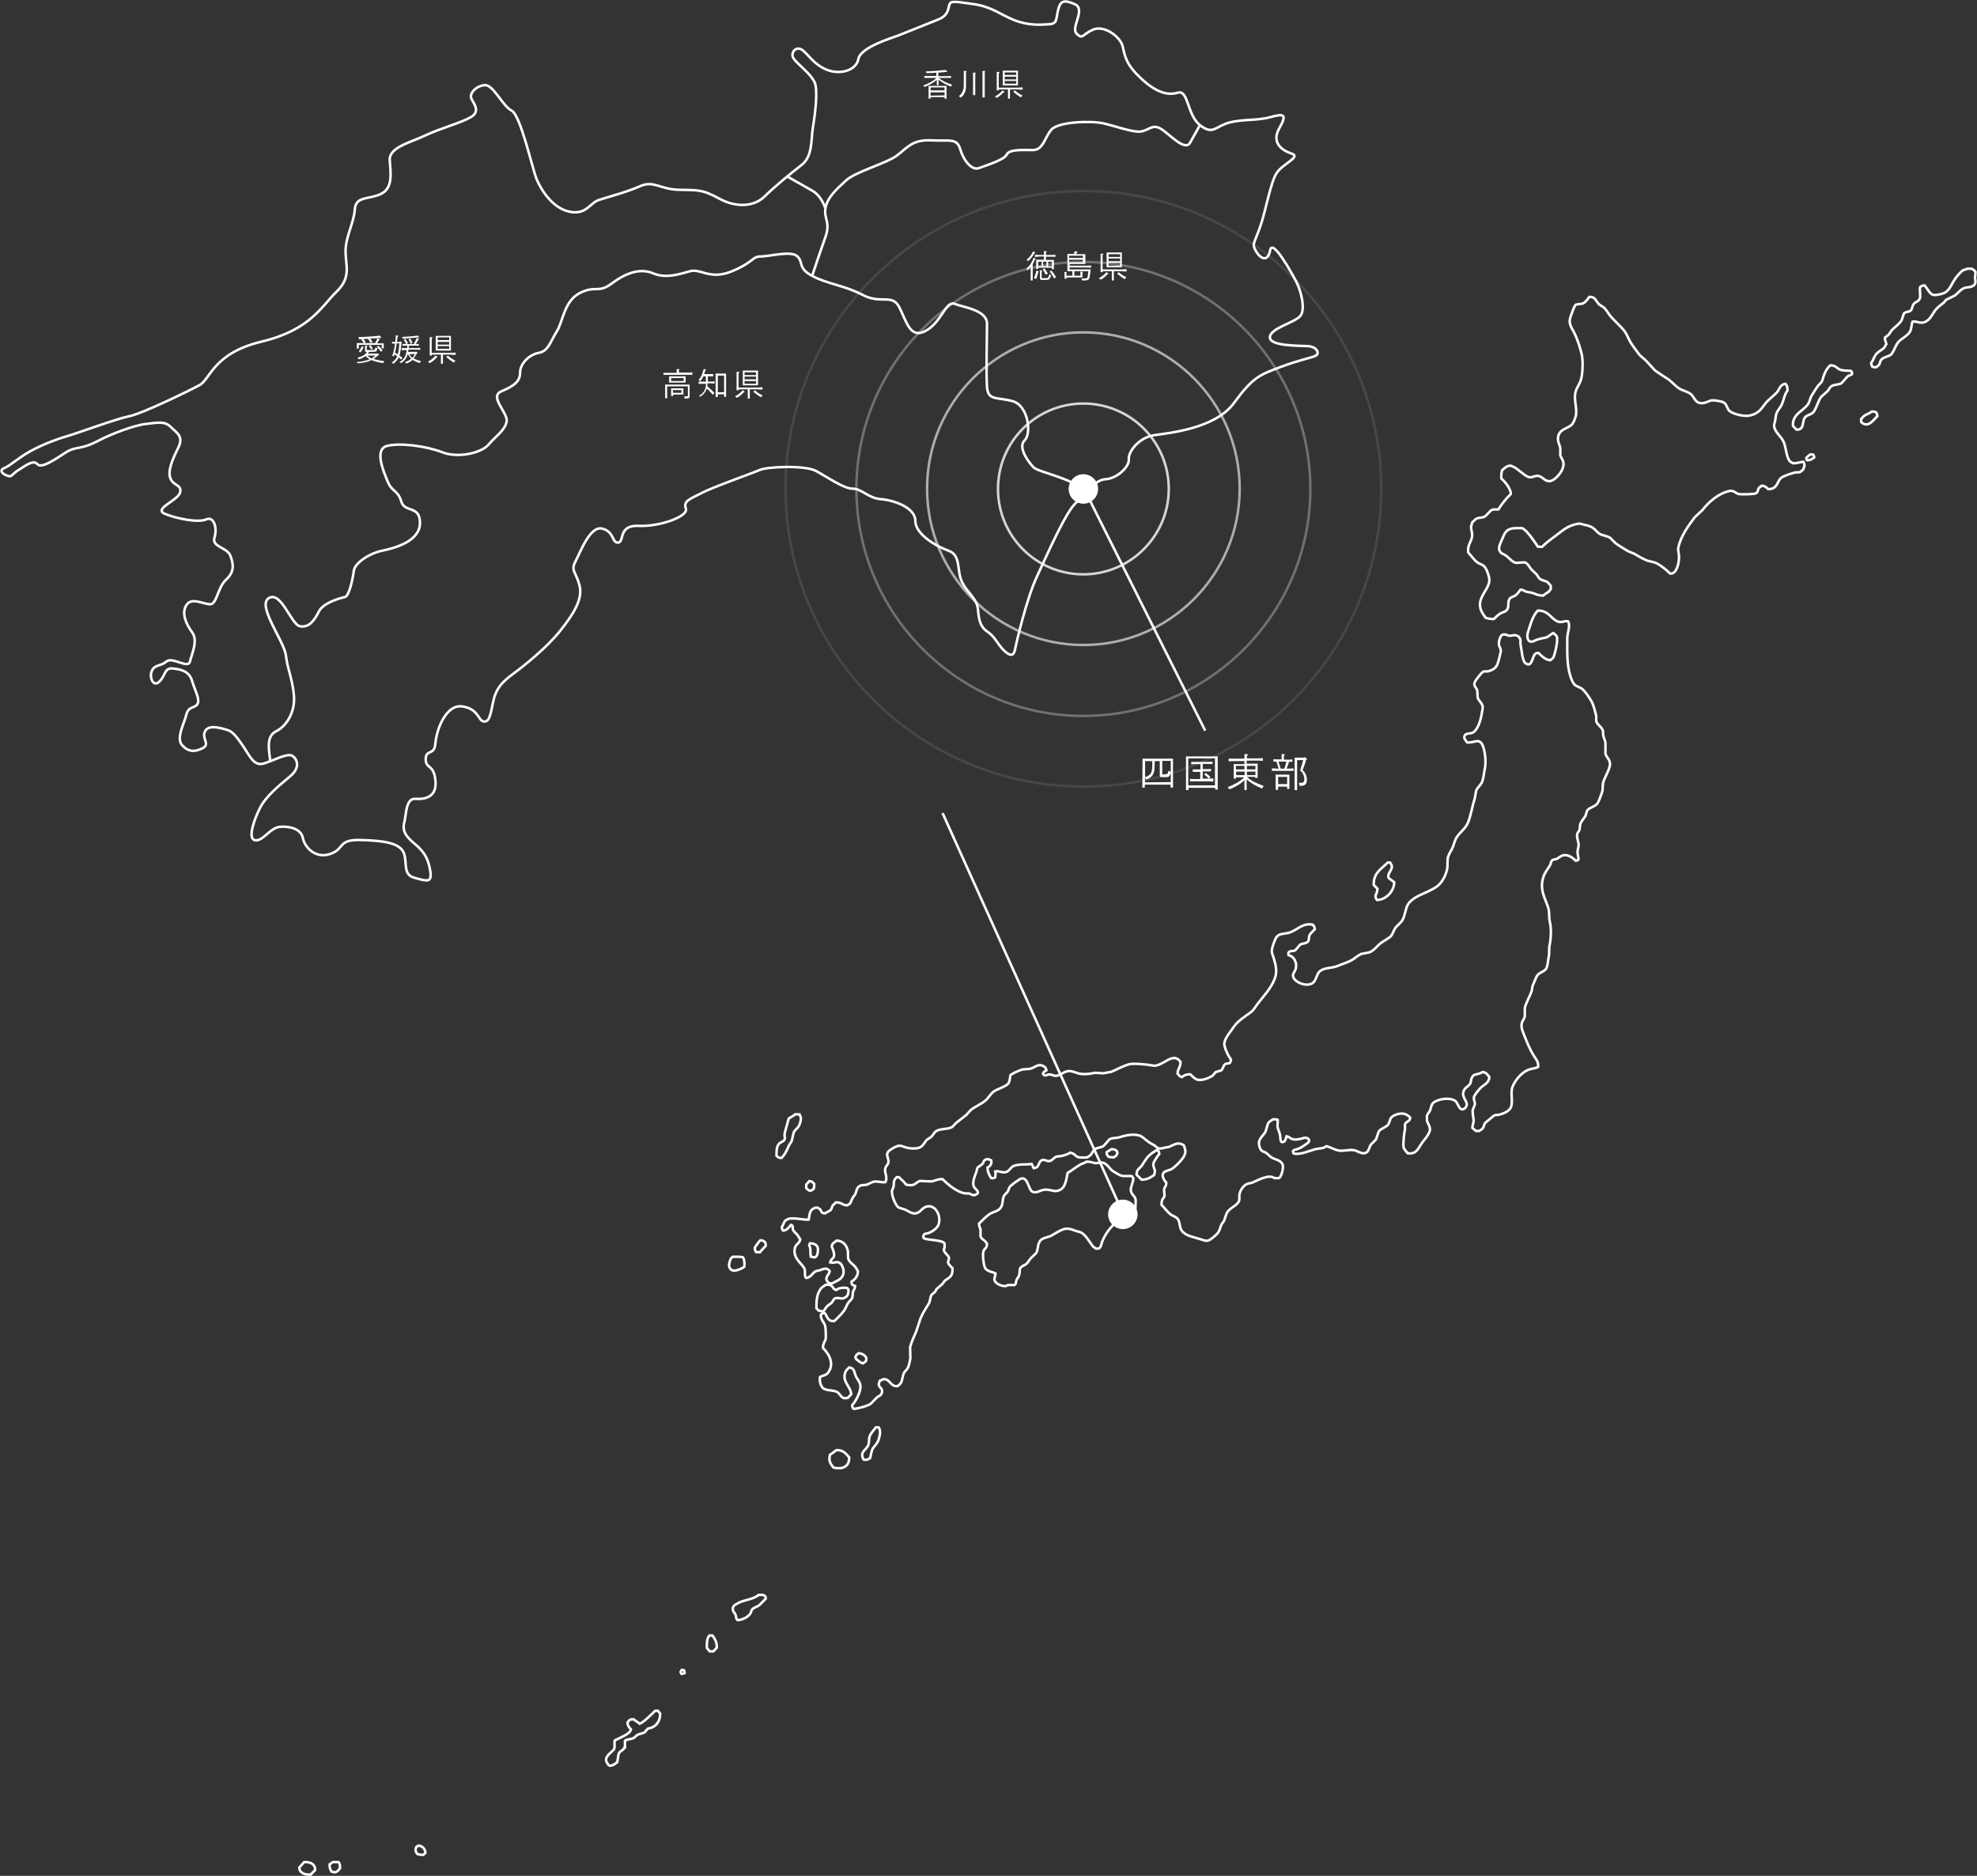 <?xml version="1.0" encoding="utf-8"?>
<!-- Generator: Adobe Illustrator 25.4.1, SVG Export Plug-In . SVG Version: 6.00 Build 0)  -->
<svg version="1.1" id="レイヤー_1" xmlns="http://www.w3.org/2000/svg" xmlns:xlink="http://www.w3.org/1999/xlink" x="0px"
	 y="0px" viewBox="0 0 791.8 751.2" style="enable-background:new 0 0 791.8 751.2;" xml:space="preserve">
<rect x="0" y="0" width="791.8" height="751.2" fill="#333333" stroke="none"/>
<style type="text/css">
	.st0{fill:#FFFFFF;}
	.st1{fill:none;stroke:#FFFFFF;stroke-miterlimit:10;}
	.st2{fill-rule:evenodd;clip-rule:evenodd;fill:#FFFFFF;}
	.st3{opacity:0.1;fill:none;stroke:#FFFFFF;stroke-miterlimit:10;enable-background:new    ;}
	.st4{opacity:0.3;fill:none;stroke:#FFFFFF;stroke-miterlimit:10;enable-background:new    ;}
	.st5{opacity:0.6;fill:none;stroke:#FFFFFF;stroke-miterlimit:10;enable-background:new    ;}
	.st6{opacity:0.8;fill:none;stroke:#FFFFFF;stroke-miterlimit:10;enable-background:new    ;}
</style>
<g>
	<path class="st0" d="M412.8,106.9c-0.5,0.6-0.8,0.9-1.2,1.3l-0.5-0.7c1.2-0.9,2.2-2.4,2.9-4.3l0.7,0.3c0.1,0,0.1,0.1,0.1,0.2
		s0,0.1-0.1,0.1h-0.1c-0.2,0.3-0.4,0.7-0.5,1.1c-0.2,0.3-0.2,0.4-0.5,0.8v6.6h-0.8V106.9z M411.2,104c1.3-1.1,2.1-2.2,2.5-3.3
		l0.8,0.3c0.1,0,0.1,0.1,0.1,0.2s0,0.1-0.1,0.1l-0.2,0.1c-0.7,1.3-1.6,2.4-2.6,3.2L411.2,104z M414.1,111.4c0.4-0.9,0.7-1.8,1-3
		l0.8,0.2l0.1,0.1v0.1l-0.1,0.1c-0.5,1.6-0.6,2.1-0.9,2.8L414.1,111.4z M416,102.8c-0.5,0-0.8,0-1.5,0.1V102
		c1.1,0.1,1.2,0.1,1.5,0.1h2.1v-1.5h0.9c0.1,0,0.2,0.1,0.2,0.2s0,0.1-0.1,0.1l-0.2,0.1v1.1h2.3c0.3,0,0.5,0,1.5-0.1v0.9
		c-0.7-0.1-1-0.1-1.5-0.1h-2.3v1.3h3.2v3.7h-0.8v-0.6h-5.5v0.5H415V104h3.1v-1.3H416V102.8z M415.8,106.6h1.4v-1.8h-1.4V106.6z
		 M421,110.3c-0.4,1-0.6,1.4-0.9,1.6c-0.2,0.1-0.3,0.1-1.1,0.2c-0.4,0-1.1,0-1.4,0c-0.9,0-1.1-0.1-1.1-0.7v-3.2l0.7,0.1
		c0.1,0,0.2,0.1,0.2,0.1c0,0.1,0,0.1-0.1,0.2l-0.1,0.1v2.4c0,0.3,0.1,0.3,0.5,0.3c1.4,0,1.7,0,2-0.2c0.2-0.1,0.2-0.2,0.6-1.4
		L421,110.3z M418.8,110c-0.2-0.5-0.6-1.1-1.2-2.2l0.7-0.3c0.4,0.5,0.9,1.3,1.4,2.1L418.8,110z M419.1,106.6v-1.8h-1.3v1.8H419.1z
		 M421.3,106.6v-1.8h-1.5v1.8H421.3z M422.2,111.5c-0.7-1.2-0.9-1.5-1.8-2.8l0.7-0.4c0.5,0.6,1.5,2.1,1.9,2.7L422.2,111.5z"/>
	<path class="st0" d="M426.3,108.9h0.8c0.1,0,0.2,0.1,0.2,0.1c0,0.1,0,0.1-0.1,0.1l-0.1,0.1v1.2h2.4v-1.8h-2v-6.9h2.6l0.3-1.1
		l0.9,0.1c0.1,0,0.2,0.1,0.2,0.2s-0.1,0.2-0.1,0.2l-0.1,0.1l-0.3,0.6h3.7v3.9h-6.3v0.7h6.6c0.4,0,0.5,0,2-0.1v0.9
		c-1.1-0.1-1.5-0.1-2-0.1h-6.6v0.8h8.4c0,0.5-0.1,0.8-0.1,1c-0.2,1.9-0.4,2.7-0.7,3c-0.3,0.3-0.8,0.4-1.7,0.4c0,0-0.3,0-0.6,0h-0.3
		l-0.2-0.8c0.7,0,0.8,0,1,0c1.4,0,1.4,0,1.7-2.9h-5.6v1.8h2.4v-1.6h0.8c0.1,0,0.2,0.1,0.2,0.2s0,0.1-0.1,0.2l-0.1,0.1v1.8h-6.3v0.5
		h-0.8L426.3,108.9L426.3,108.9z M428.2,103.3h5.5v-0.9h-5.5V103.3z M428.2,105h5.5v-1h-5.5V105z"/>
	<path class="st0" d="M440.1,111.4c1-0.5,2.2-1.4,3-2.4l0.7,0.4c0.1,0.1,0.1,0.1,0.1,0.2s-0.1,0.1-0.1,0.1h-0.1
		c-1.3,1.4-2.2,2-2.9,2.3L440.1,111.4z M440.8,101.6h0.9c0.1,0,0.2,0.1,0.2,0.2s0,0.1-0.1,0.2l-0.2,0.1v5.8h7.5
		c1.4-0.1,1.8-0.1,2.1-0.1v0.9c-1.1,0-1.3,0-2-0.1h-3.1v3.7h-0.8v-3.7h-3.7v0.4h-0.8V101.6z M443.2,101.1h6.1v5.9h-6.1V101.1z
		 M448.6,102.9v-1.1H444v1.1H448.6z M448.6,104.6v-1.1H444v1.1H448.6z M448.6,106.4v-1.1H444v1.1H448.6z M450.5,111.8
		c-1.1-0.6-2.5-1.7-3.1-2.3l0.7-0.5c0.6,0.6,1.8,1.5,3,2L450.5,111.8z"/>
</g>
<g>
	<path class="st0" d="M370,30.4c0.4,0,0.8,0,1,0c0.5,0,1,0,1,0h3v-1.3c-1.2,0.1-1.4,0.1-3.9,0.2l-0.4-0.7c2.3-0.1,4.4-0.2,8-0.6
		l0.6,0.6l0.1,0.1c0,0.1-0.1,0.1-0.2,0.1H379c-0.5,0.1-1.6,0.1-3.2,0.3v1.4h3.2c0.7,0,0.7,0,1.9-0.1v0.8c-0.4,0-0.8,0-0.9,0
		c-0.5,0-0.8,0-0.9,0H376c1.3,1.1,3,2,5.3,2.7l-0.4,0.8c-2.2-0.9-3.4-1.5-5-2.8v2.2h-0.7V32c-1.3,1.1-3.5,2.4-4.9,2.8l-0.5-0.6
		c2.2-0.8,3.9-1.7,5.3-3h-3c-0.1,0-0.5,0-1,0c-0.1,0-0.5,0-0.9,0v-0.8H370z M371.9,34.4h7.2v5.1h-0.8v-0.6h-5.6v0.6h-0.8L371.9,34.4
		L371.9,34.4z M378.3,36.2V35h-5.6v1.2H378.3z M378.3,38.2V37h-5.6v1.3L378.3,38.2L378.3,38.2z"/>
	<path class="st0" d="M384,38.5c1.3-0.9,2-2.4,2-4.3v-5.8h0.9c0.1,0,0.2,0.1,0.2,0.2s0,0.1-0.1,0.2l-0.1,0.1v5.7
		c0,1.9-0.8,3.6-2.1,4.5L384,38.5z M389.7,29.1h0.9c0.1,0,0.2,0.1,0.2,0.1c0,0.1,0,0.1-0.1,0.2l-0.1,0.1v8.6h-0.9V29.1z M393.6,28.4
		h0.9c0.1,0,0.1,0.1,0.1,0.1c0,0.1,0,0.1-0.1,0.2l-0.1,0.1V39h-0.9V28.4H393.6z"/>
	<path class="st0" d="M398.5,38.6c1-0.5,2.2-1.4,3-2.4l0.7,0.4c0.1,0.1,0.1,0.1,0.1,0.2c0,0.1-0.1,0.1-0.1,0.1H402
		c-1.3,1.4-2.2,2-2.9,2.3L398.5,38.6z M399.2,28.8h0.9c0.1,0,0.2,0.1,0.2,0.2s0,0.1-0.1,0.2l-0.2,0.1v5.8h7.5
		c1.4-0.1,1.8-0.1,2.1-0.1v0.9c-1.1,0-1.3,0-2-0.1h-3.1v3.7h-0.8v-3.7H400v0.4h-0.8V28.8z M401.6,28.3h6.1v5.9h-6.1V28.3z M407,30
		v-1h-4.6v1H407z M407,31.8v-1.1h-4.6v1.1H407z M407,33.5v-1.1h-4.6v1.1H407z M408.9,39c-1.1-0.6-2.5-1.7-3.1-2.3l0.7-0.5
		c0.6,0.6,1.8,1.5,3,2L408.9,39z"/>
</g>
<g>
	<path class="st0" d="M277,150.1c-0.4,0-0.8,0-0.9,0c-0.5,0-0.9,0-1.1,0h-7.3c-0.2,0-0.5,0-1,0c-0.1,0-0.6,0-1,0v-0.8h1.1
		c0.5,0,1,0,1,0h3.2v-1.5h0.9c0.1,0,0.2,0.1,0.2,0.2c0,0.1,0,0.1-0.1,0.2l-0.1,0.1v0.9h3.3c0.5,0,0.9,0,2.1-0.1v1H277z M266.4,154
		h9.8v4.8c0,0.6-0.3,0.7-1.3,0.8h-0.7l-0.2-0.9h1.1c0.3,0,0.4,0,0.4-0.2v-3.8h-8.3v4.8h-0.8V154z M268,150.7h6.6v2.5H268V150.7z
		 M273.8,152.6v-1.2h-5v1.2H273.8z M268.8,155.5h4.9v2.5h-4.1v0.6h-0.8V155.5z M269.5,157.3h3.4v-1.1h-3.4V157.3z"/>
	<path class="st0" d="M280,158.5c2-1.3,2.6-2.4,2.8-4.8h-1.4c-0.1,0-0.4,0-0.8,0c-0.1,0-0.4,0-0.8,0v-0.9c0.3,0,0.6,0,0.7,0
		c0.4,0,0.7,0,0.8,0h1.4v-2.1h-1c-0.3,0.7-0.9,1.6-1.3,2l-0.6-0.6c0.9-0.9,1.6-2.4,2-4.3l0.8,0.1c0.1,0,0.2,0.1,0.2,0.1
		c0,0.1,0,0.1-0.1,0.2l-0.2,0.1l-0.5,1.5h2.1c0.1,0,0.4,0,0.8,0c0.1,0,0.4,0,0.8,0v0.9c-0.3,0-0.6,0-0.7,0c-0.4,0-0.7,0-0.8,0h-0.7
		v2.1h1.2c0.7,0,0.8,0,1.5-0.1v0.9c-1.2-0.1-1.3-0.1-1.5-0.1h-1.3c-0.1,0.6-0.1,0.8-0.1,1.2c1.5,1.3,2.4,2.1,2.8,2.7l-0.6,0.7
		c-0.1-0.1-0.1-0.1-0.1-0.1l-0.7-0.8c-0.4-0.5-1.2-1.2-1.6-1.6c-0.5,1.4-1.5,2.7-2.8,3.3L280,158.5z M286.7,149.6h4.1v9.3H290v-1
		h-2.5v1.1h-0.9v-9.4H286.7z M290,157.1v-6.7h-2.5v6.7H290z"/>
	<path class="st0" d="M294.4,158.7c1-0.5,2.2-1.4,3-2.4l0.7,0.4c0.1,0.1,0.1,0.1,0.1,0.2c0,0.1-0.1,0.1-0.1,0.1H298
		c-1.3,1.4-2.2,2-2.9,2.3L294.4,158.7z M295,148.9h0.9c0.1,0,0.2,0.1,0.2,0.2c0,0.1,0,0.1-0.1,0.2l-0.2,0.1v5.8h7.5
		c1.4-0.1,1.8-0.1,2.1-0.1v0.9c-1.1,0-1.3,0-2-0.1h-3.1v3.7h-0.8v-3.7h-3.7v0.4H295V148.9z M297.5,148.4h6.1v5.9h-6.1V148.4z
		 M302.8,150.2v-1.1h-4.6v1.1H302.8z M302.8,151.9v-1.1h-4.6v1.1H302.8z M302.8,153.7v-1.1h-4.6v1.1H302.8z M304.8,159.1
		c-1.1-0.6-2.5-1.7-3.1-2.3l0.7-0.5c0.6,0.6,1.8,1.5,3,2L304.8,159.1z"/>
</g>
<g>
	<path class="st0" d="M142.8,145c1.6-0.1,3.9-0.5,5.2-1.1c-0.6-0.4-1.2-0.9-1.5-1.3c-0.9,0.6-2,1.1-2.8,1.3l-0.5-0.7
		c1.8-0.4,3-1.1,3.8-2.2c-0.6,0-0.8-0.2-0.8-0.6v-2h0.8c0.1,0,0.2,0,0.2,0.1s0,0.1-0.1,0.1l-0.2,0.1v1.2c0,0.2,0.1,0.3,0.2,0.3h0.3
		c0.1,0,0.2,0,0.4,0c0.8,0,2-0.1,2.1-0.1c0.2-0.1,0.2-0.1,0.5-0.9l0.8,0.3c-0.4,1.3-0.4,1.4-2.2,1.4c-0.7,0-0.8,0-1.1,0
		c-0.3,0.3-0.4,0.5-0.6,0.7h3.8l0.1-0.1l0.5,0.4c0.1,0,0.1,0.1,0.1,0.2c0,0.1,0,0.1-0.1,0.1h-0.1c-0.7,0.6-1.7,1.4-2,1.5
		c1.1,0.4,2.9,0.8,4.3,0.9l-0.4,0.8c-1.7-0.2-3.5-0.7-4.7-1.2c-1.6,0.8-3.2,1.1-5.5,1.3L142.8,145z M142.9,137.4h7.3
		c0.4-0.6,0.5-0.9,0.9-1.9l0.8,0.2c0.1,0,0.2,0.1,0.2,0.2c0,0.1,0,0.1-0.1,0.2l-0.2,0.1c-0.3,0.5-0.4,0.6-0.8,1.3h2.7v2h-0.8v-1.4
		h-9.2v1.5h-0.8L142.9,137.4L142.9,137.4z M143.5,135c3.3-0.1,7.2-0.4,8.6-0.6l0.5,0.6c0.1,0.1,0.1,0.1,0.1,0.2s0,0.1-0.1,0.1h-0.1
		h-0.3c-0.7,0.1-1,0.1-2.4,0.2c-0.8,0.1-1.7,0.1-2.7,0.2c-1.5,0.1-1.5,0.1-3.2,0.2L143.5,135z M143.7,140.7c0.6-0.8,0.8-1.1,1.2-2
		l0.6,0.2c0.1,0.1,0.2,0.1,0.2,0.2c0,0,0,0.1-0.1,0.1l-0.1,0.1c-0.4,0.8-0.6,1.2-1.1,1.8L143.7,140.7z M145.5,135.7
		c0.6,0.7,0.7,0.9,1,1.4l-0.8,0.3c-0.4-0.6-0.6-0.9-1-1.3L145.5,135.7z M147.1,142.4c0.3,0.3,1,0.8,1.6,1.2c0.2-0.1,1.1-0.7,1.7-1.2
		H147.1z M148.4,137.3c-0.4-0.8-0.6-1-1-1.5l0.8-0.3c0.5,0.6,0.8,1,1,1.5L148.4,137.3z M148.4,138.2c0.4,0.5,0.6,0.8,0.9,1.4
		l-0.7,0.3c-0.3-0.6-0.5-0.9-0.9-1.4L148.4,138.2z M152.6,140.9c-0.6-0.8-0.7-0.9-1.7-2l0.7-0.4c0.6,0.6,1.1,1,1.6,1.8L152.6,140.9z
		"/>
	<path class="st0" d="M156.9,145.1c1-0.5,1.8-1.5,2.2-2.4c-0.6-0.4-0.7-0.5-1.1-0.8c-0.1,0.4-0.1,0.4-0.2,0.8l-0.7-0.2
		c0.6-1.8,0.9-3.3,1.1-4.9H157v-0.7h1.3c0.1-1,0.2-2,0.2-2.6l0.9,0.1c0.1,0,0.1,0.1,0.1,0.2c0,0.1,0,0.2-0.1,0.2l-0.2,0.1
		c-0.1,1-0.1,1.3-0.2,2h1.3l0.1-0.2l0.5,0.3c0.1,0.1,0.1,0.1,0.1,0.1s0,0.1-0.1,0.1l-0.1,0.1c-0.2,2.4-0.5,3.9-0.8,5.1
		c0.5,0.4,0.7,0.5,1.2,0.9l-0.5,0.7c-0.4-0.3-0.7-0.6-1-0.9c-0.3,0.9-1.2,1.9-2.2,2.6L156.9,145.1z M158.9,137.5
		c-0.1,0.7-0.4,2.7-0.7,3.7c0.1,0.1,0.4,0.3,0.6,0.4l0.5,0.3c0.3-0.9,0.6-3.1,0.6-4.4H158.9z M160,145c0.1-0.1,0.1-0.1,0.1-0.1
		l0.5-0.3c1.4-1,2-2.2,2.3-4.4h-0.6c-0.1,0-0.4,0-0.8,0c-0.1,0-0.4,0-0.7,0v-0.8c0.3,0,0.6,0,0.7,0c0.4,0,0.7,0,0.8,0h0.7
		c0.1-0.4,0.1-0.5,0.1-1h-0.4c-0.3,0-0.8,0-1.5,0.1v-0.8c1.2,0.1,1.2,0.1,1.5,0.1h3.5c0.5,0,0.8,0,1.5-0.1v0.8
		c-0.8-0.1-1.2-0.1-1.5-0.1h-2.4l-0.1,0.6v0.4h3.1c0.3,0,0.3,0,1.5-0.1v0.8c-0.8-0.1-1.2-0.1-1.5-0.1h-3.2c-0.1,0.4-0.1,0.5-0.2,0.9
		h3.1l0.1-0.1l0.5,0.3l0.1,0.1c0,0.1,0,0.1-0.1,0.2l-0.1,0.1c-0.8,1.3-1,1.6-1.3,2c0.9,0.5,1.6,0.8,2.9,1.1l-0.5,0.8
		c-1.2-0.4-2-0.7-2.8-1.3c-0.8,0.7-1.5,1.1-2.6,1.5l-0.5-0.6c1.1-0.4,1.8-0.7,2.5-1.4c-0.5-0.4-0.7-0.8-1.4-1.8
		c-0.4,1.6-1.3,2.8-2.7,3.6L160,145z M167.5,135.1c-0.4,0-0.7,0.1-0.8,0.1c-0.8,0.1-1.6,0.1-2.4,0.2c-0.6,0.1-1.3,0.1-3,0.2
		l-0.3-0.7c2.9-0.1,4.8-0.3,6.3-0.5l0.6,0.5c0.1,0.1,0.1,0.1,0.1,0.1c0,0.1-0.1,0.1-0.2,0.1h-0.1L167.5,135.1z M162.6,137.8
		c-0.5-1.1-0.6-1.3-0.9-1.8l0.7-0.3c0.2,0.3,0.9,1.5,1,1.8L162.6,137.8z M164.5,137.7c-0.3-0.7-0.5-1.2-0.9-1.8l0.7-0.3
		c0.2,0.1,0.6,1,0.9,1.7L164.5,137.7z M164.1,142c0,0.1,0.1,0.1,0.1,0.2c0.2,0.4,0.6,0.8,1,1.1c0.3-0.4,0.6-0.8,1-1.5H164L164.1,142
		z M165.7,137.6c0.4-0.5,0.9-1.5,1.1-2.2l0.8,0.2c0.1,0,0.2,0.1,0.2,0.2c0,0.1,0,0.1-0.1,0.2l-0.2,0.1c-0.2,0.5-0.3,0.7-0.5,0.9
		c0,0-0.2,0.3-0.3,0.5c-0.1,0.1-0.2,0.3-0.2,0.4L165.7,137.6z"/>
	<path class="st0" d="M171.4,144.8c1-0.5,2.2-1.4,3-2.4l0.7,0.4c0.1,0.1,0.1,0.1,0.1,0.2c0,0.1-0.1,0.1-0.1,0.1H175
		c-1.3,1.4-2.2,2-2.9,2.3L171.4,144.8z M172.1,135h0.9c0.1,0,0.2,0.1,0.2,0.2c0,0.1,0,0.1-0.1,0.2l-0.2,0.1v5.8h7.5
		c1.4-0.1,1.8-0.1,2.1-0.1v0.9c-1.1,0-1.3,0-2-0.1h-3.1v3.7h-0.8V142h-3.7v0.4h-0.8L172.1,135L172.1,135z M174.5,134.5h6.1v5.9h-6.1
		V134.5z M179.9,136.2v-1.1h-4.6v1.1H179.9z M179.9,138v-1.1h-4.6v1.1H179.9z M179.9,139.7v-1.1h-4.6v1.1H179.9z M181.8,145.2
		c-1.1-0.6-2.5-1.7-3.1-2.3l0.7-0.5c0.6,0.6,1.8,1.5,3,2L181.8,145.2z"/>
</g>
<g>
	<g>
		<path class="st1" d="M787.9,107.6c0.6,0,1.7-0.1,2.1,0.2c0.6,0.2,0.8,0.7,1.2,1.1c0,0.8-0.1,1.6-0.2,2.4c0.3,1.4,0.4,2.8-1.1,3.3
			c-0.8,0.6-2.3,0.3-3.3,0.8c-1.5,0.6-2.4,2-3.6,2.9c-1.2,0.6-2.4,1.2-3.6,1.8c-0.3,0.4-0.6,0.7-0.9,1.1c-1.3,1-2.7,2-3.6,3.3
			c-1.2,1.7-2,3.7-4.1,4.5c-1.8,0.7-3.2-0.5-4.8-0.2c-0.5,1.1-0.4,3.1-1.1,4.1c-1.1,1.8-3.4,2.6-4.7,4.2c-1,1.3-1.5,3-2.4,4.4
			c-0.9,1.3-2.8,1.2-4.1,2.3c-0.7,0.5-0.7,1.7-1.2,2.4c-0.4,0.3-0.7,0.6-1.1,0.9c-0.5,0-1-0.1-1.5-0.2c-0.2-0.5-0.4-0.7-0.5-1.5
			c0.8-1,1.1-2.3,1.8-3.3c0.9-1.2,2-1.7,3.2-2.6c0.5-0.4,0.6-1.1,1.1-1.7c-0.2-1-0.6-1.4-0.6-2.6c0.5-0.4,1.3-0.9,1.7-1.4
			c0.6-0.8,1-1.7,1.8-2.3c1.1-0.9,2.4-2,3.2-3.2c0.3-0.9,0.6-1.8,0.9-2.7c0.6-0.8,1.9-0.6,2.7-1.2c0.6-0.5,0.7-1.9,1.2-2.6
			c0.6-0.9,2-1,2.4-2.1c0.6-0.8-0.1-3.3,0.2-4.7c0.6-0.4,0.7-0.7,1.8-0.7c0.8,0.8,2.1,3.3,3,3.6c1,0.7,4.5-0.3,5.3-0.8
			c2-1.3,2.5-3.4,3.9-5.4c0.8-1.1,2.1-2.7,3.2-3.5C786.8,108,787.5,107.9,787.9,107.6z"/>
		<path class="st1" d="M636.5,118.9c0.5,0,1,0,1.2,0.1c1.2,0.4,1.6,1.5,2.3,2.4c0.5,0.7,1.3,1,2,1.5c1,0.7,1.7,1.9,2.4,2.9
			c1.8,2.5,4.5,4.5,6.3,6.9c1,1.4,1.5,3,2.4,4.5c1.1,1.7,2.4,3.4,3.6,5c0.8,0.7,1.5,1.3,2.3,2c1.3,1.4,2.6,2.8,3.9,4.2
			c1.8,1.3,3.6,2.4,5.4,3.6c1.4,1,2.6,2.5,4.1,3.5c1.4,0.9,3.1,1.2,4.5,2.1c1.4,0.9,1.8,3,3.3,3.6c1.9,0.8,3.7-0.4,5-0.8
			c1.1-0.3,4,0.3,4.8,0.6c1.4,0.5,1.6,2.2,2.4,3.3c0.9,1.2,5.7,2.7,8.4,2.1c3.2-0.7,4.4-2.3,6-4.5c1.3-1.8,3.3-3.1,4.8-4.7
			c1.1-1.2,1.3-3.3,3.5-3.5c0.6,0.8,0.8,1.1,0.8,2.7c-1.2,1.5-1.4,3.6-2.3,5.6c-0.5,1.2-1.6,2.2-2.1,3.5c-0.4,1-0.3,2-0.6,3.2
			c-0.1,0.5-0.5,1.5-0.3,2.4c0.7,2.5,3,3.8,3.9,6.2c0.8,2.1,1,5.8,2.3,7.4c0.3,0.3,0.9,0.5,1.2,0.8c1.7,0.1,2.6-0.4,4.2-0.6
			c0.3,0.5,0.5,0.7,0.5,1.7c-0.2,0.4-0.3,0.9-0.5,1.4c-0.5,0.3-0.8,0.9-1.4,1.1c-0.6,0-1.2,0.1-1.8,0.1c-1.3,0.3-4.4,1.3-5.4,2
			c-2.1,1.4-1.3,4.6-5.4,4.7c-0.6-0.6-1.3-1.3-2.6-1.4c-0.3,0.3-0.7,0.5-1.1,0.8c-0.6,0.9-0.3,1.9-1.4,2.3c-0.5,0.3-5.9,0.5-6.9,0.2
			s-1.9-1.5-3.5-1.2c-4.6,1-8.5,4.6-11,7.8c-1,0.9-1.9,1.8-2.9,2.7c-2.6,3.4-5.5,7.4-6.6,12c-0.2,0.7,0,1.9,0.1,2.4
			c0.6,2.9-0.6,7.4-2.3,8c-0.2,0.2-0.6,0.2-1.1,0.2c-1.6-1.6-3.8-3.4-6-4.4c-1.1-0.3-2.1-0.5-3.2-0.8c-1.7-0.7-3.6-1.8-5.1-2.7
			c-0.9-0.4-1.7-0.7-2.6-1.1c-1.6-1-3.4-2-5-3.2c-0.7-0.7-1.4-1.4-2.1-2.1c-1.3-0.9-3.3-0.9-4.5-1.8c-0.8-0.6-1.5-1.5-2.3-2.1
			c-1.2-0.9-2.5-1.1-4.2-1.5c-0.3-0.1-1.2-0.4-1.7-0.3c-4.7,0.8-6.4,2.9-9.5,5.1c-1.9,1.4-3.5,2.6-5.1,4.2c-0.7,0-1.2-0.1-1.7-0.1
			c-1.1-1.7-4.5-6.8-6.3-7.4c-0.8,0-1.6,0-2.4,0c-4,0-4.6,2-5.7,4.7c-0.4,1-1.7,3.2-0.8,4.5c0.4,1,1.4,1.1,2.3,1.7
			c1.4,0.9,2.3,2.5,4.1,3c1.2-0.1,2.4-0.1,3.6-0.2c1.1,0.4,1.8,1.7,2.4,2.6c0.8,0.8,1.6,1.5,2.4,2.3c0.4,0.6,0.7,1.3,1.2,1.7
			c0.9,0.7,2.2,0.7,3.2,1.4c0.4,0.5,0.8,0.9,1.2,1.4c0,0.4,0,0.8,0,1.2c-0.3,0.4-0.5,0.9-0.9,1.2c-0.7,0.5-1.5,0.9-2.1,1.5
			c-2.2,0-2.9-0.6-4.4-1.1c-0.9-0.1-1.7-0.3-2.6-0.5c-0.7-0.3-1-0.7-2.1-0.8c-0.6,0.7-1.2,1.7-2,2.3c-0.7,0.5-1.9,0.7-2.4,1.4
			c-0.8,1-0.2,3.1-0.9,4.2c-0.7,1.1-1.9,1.1-3,1.8c-0.8,0.5-1.7,1.4-2.4,2.1c-1.4,0-2.3-0.2-3.3-0.5c-0.8-1.2-1.7-2.2-2.1-3.9
			c-1.2-4.9,4.4-8,3.5-12.2c-0.4-1.6-1.1-3.9-2.3-4.8c-0.7-0.5-1.6-0.7-2.3-1.2c-1.4-1-2.6-2.8-3.8-4.1c-0.2-3.1,0.9-3.6,1.5-5.9
			c0.3-1.2-0.1-2.7-0.3-3.6c-0.2-1,0.3-1.8,0.5-2.6c0.6-0.4,1.1-1.2,1.8-1.5c1.1-0.4,2.3-0.2,3.2-0.8s2.1-2.4,3-2.7
			c0.7-0.2,1.9,0,2.4-0.1c1.4-2.3,3.1-4.3,5-6.2c0-2.2-2.5-5-3.8-6.2c-0.1-1.3,0-2.2,0.3-3.3c0.7-0.5,2.5-2.6,4.2-1.5
			c2,0.7,4.1,3.3,6.3,4.2c1.5,0.6,2.7-0.9,4.5-0.3c1.4,0.5,2.6,2.6,4.8,1.8c1.8-0.6,5.4-4.4,4.7-7.5c-0.2-1-1-1.8-1.2-2.7
			c0-1,0-2,0-3c-0.3-1.2-1.3-2.9-0.8-4.7c0.7-2.6,3-2.8,5-4.2c1-0.7,1.6-2.4,2-3.8c0.7-2.9-0.9-6.7-0.1-9.6c0.4-1.6,1.4-2.9,2-4.4
			c0.9-2.3,1.1-8,0.5-10.7c-0.8-3.2-1.8-6.3-3.2-9c-0.6-1.2-2.1-3.2-1.5-5.3c0.2-0.9,1.7-5.2,2.3-5.6c0.9-0.2,1.8-0.3,2.7-0.4
			C635,121.1,636,119.7,636.5,118.9z"/>
		<path class="st1" d="M733,146.3c2.3,0,2.5,1.1,3.9,1.7c1.2,0.5,2.8,0.4,4.4,0.5c0.3,0.4,0.4,0.4,0.5,1.1c-0.1,0.2-0.1,0-0.1,0.3
			c-0.5,0.3-1.3,0.5-1.8,0.9c-0.8,0.9-1.5,1.7-2.3,2.6c-1,0.7-2.6,0.5-3.8,1.1c-0.9,0.4-1.2,1.3-1.8,2.1c-0.9,0.8-1.7,1.5-2.6,2.3
			c-1.3,1.8-1.7,4.1-3,6c-0.7,1-2,1.1-3,1.8c-2.1,1.4-0.2,5.3-3.8,5.4c-0.5-0.5-1-1-1.5-1.5c-0.4-4.7,4-5.9,6-8.7
			c0.7-1,0.8-2.4,1.5-3.5s1.5-2.5,2.3-3.6c0.5-0.7,1.3-1.3,1.8-2.1c0.4-0.7,0.4-1.6,0.8-2.4C731.1,148.5,731.9,147.4,733,146.3z"/>
		<path class="st1" d="M749.7,164.8c1.1,0,1.7,0.1,2,0.9c0.1,0.2,0.1,0.5,0.2,0.9c-1.6,1.7-3.8,5-6.5,2.4c0-0.4,0-0.8,0-1.2
			c0.4-0.4,0.7-0.8,1.1-1.2C747.4,165.9,748.7,165.6,749.7,164.8z"/>
		<path class="st1" d="M725,182c0.4,0,0.7,0,1.1,0c0.3,0.4,0.4,0.4,0.5,1.2c-0.9,0.6-1.3,1.1-2.9,1.1c-0.2-0.3-0.2-0.3-0.3-0.9
			C723.9,182.8,724.4,182.5,725,182z"/>
		<path class="st1" d="M615.9,244.5c4.4,0,5.1,3.2,8,4.4c1.4,0.6,2.7-0.4,4.1-0.1c1.1,1.9-0.3,4.5-0.3,6.9c0,5.4-0.2,10.5,1.2,14.9
			c0.4,1.3,1.1,3.2,2.1,3.9c0.8,0.5,1.7,0.7,2.4,1.2c1.5,1.1,2.8,3.2,3.8,4.8c1,1.6,1.6,4.2,2.1,6.2c0,0.7,0,1.4,0,2.1
			c0.5,1.6,2.2,2.2,2.7,3.9c0,0.6,0.1,1.2,0.1,1.8c0.2,0.9,0.7,1.9,0.9,2.9c0,1.5,0,3,0,4.5c0.4,1.5,2.3,2.5,1.7,5
			c-0.7,2.6-2,4.2-2.7,6.8c-0.1,1-0.1,2-0.2,3c-0.3,1-1.4,4.2-2,5c-0.9,1.4-3.3,1.6-4.2,3c-0.2,0.7-0.4,1.3-0.6,2
			c-0.6,1-1.6,2.1-2.1,3.3c-0.1,0.8-0.2,1.6-0.3,2.4c-0.2,0.5-0.8,1-0.9,1.5c-0.3,1,0.3,3,0.5,3.8c0.2,1-0.2,2.1-0.3,2.7
			c-0.3,1.4,0.3,2.4,0.3,3.8c-0.4,0.3-0.4,0.4-1.1,0.5c-1-1-3.1-2.8-5.3-2.1c-0.9,0.3-1.6,1-2.4,1.4c-0.6,0.2-1.2,0.1-1.7,0.5
			c-0.6,0.4-0.5,1.4-0.9,2c-0.9,1.5-2.1,2.9-2.7,4.8c-1.7,5.3,1.1,8.9,2.1,12.7c0.4,1.6,0.1,3.2,0.5,5c0.7,3,0.5,7.1-0.2,10.1
			c0,1.1-0.1,2.2-0.1,3.3c-0.4,1.6-0.4,4.3-1.2,5.6c-1,1.4-3.1,1.4-3.9,3.3c-0.5,1.3-1.1,2.4-1.5,3.6c-0.3,0.9-0.1,1.6-0.5,2.4
			c-0.8,2.1-2,4-2.6,6.3c0,1.2,0,2.3,0,3.5c-0.2,0.9-1,1.7-1.2,2.6c-0.5,1.8,0.5,3.6,0.9,4.7c1.2,3.1,2.3,5.8,3.9,8.4
			c0.8,1.3,2,2.4,1.7,4.5c-1.1,0.6-2.7,0.6-4.1,1.2c-2.6,1.1-5.2,4.2-6.2,6.9c-0.9,2.6,0.6,6.5-0.9,8.6c-0.9,1.2-2.7,2-4.4,2.4
			c-0.8,0.2-1.4,0-2,0.3c-1.2,1-2.4,2-3.6,3c-0.4,0.6-0.5,1.5-0.9,2.1c-0.3,0.5-1,0.7-1.4,1.1c-0.5,0-0.9,0-1.4,0
			c-0.4-0.4-0.9-0.8-1.4-1.2c0-1.3,0.6-2.2,0.5-3.2s-0.6-3.1-0.3-4.2c0.2-0.6,0.7-1.5,0.8-2.1c0.1-1.1-0.9-2.3-0.1-3.5
			c0.5-0.9,2.1-2.9,2.9-3.5c1.3-1,2.9-1.8,3-3.9c-0.8-0.9-1.1-1.8-2.7-2c-0.8,0.6-2.4,0.9-3.5,1.2c-0.3,0.4-0.7,0.8-0.9,1.2
			c-0.3,0.8-0.2,1.6-0.6,2.3c-0.8,1.2-2.2,1.5-2.7,3.2c-0.7,2.4,2.1,4.3,1.2,5.7c-0.2,0.6-0.5,1-1.1,1.2c-1.7,1-2.4-2.6-3.3-3.2
			c-2.3-1.6-6.8-0.8-8.7,0.6c-1,0.8-1,2-1.5,3.3c-0.3,0.6-1,1.3-1.2,2c0,0.7,0,1.3,0,2c0.3,1.2,1.6,2.5,1.1,4.2
			c-0.6,1.9-2.5,3.7-3.5,5.3c-1.2,1.9-2.1,4.1-5.4,3.5c-0.4-0.7-1.2-1.3-1.5-2.1c-0.4-1.2,0.2-6.4,0.5-7.4c0-0.7,0-1.3,0-2
			c0.4-1.3,2-1.1,2.1-2.7c-0.1-0.2-0.1,0-0.2-0.3c-0.6-0.4-1.2-1-2-1.2c-1.9-0.6-4.8,0.5-5.6,1.7c-0.3,0.8-0.6,1.6-0.9,2.4
			c-0.9,1.3-3,1.6-3.9,2.9c-0.4,1.1-0.7,2.1-1.1,3.2c-0.6,0.7-1.3,1.3-2,2c-0.7,0.9-0.9,2.9-2,3.3c-1.3,0.8-3.4-0.6-4.4-0.9
			c-2.1-0.6-4.5,0.5-6.8,0c-1.7-0.4-3.3-1.4-4.7-1.7c-1.1,1-2.7,0.8-4.4,1.2c-2.2,0.6-6.6,2.5-8.7,1.7c-0.2-0.3-0.2-0.3-0.3-0.9
			c0.1-0.2,0.1,0,0.2-0.3c0.7-0.4,1.4-0.4,2.3-0.8c1-0.4,2-1.2,2.9-1.8c0.4-0.3,1.2-0.7,1.1-1.5c-0.1-0.6-1.1-1.2-2.1-0.9
			c-1.2,0.3-3.2,1-4.8,0.4c-0.7-0.3-1.2-0.9-2.1-1.1c-0.5,1-0.3,2.3-1.8,2.4c-0.2-0.1,0-0.1-0.3-0.1c-0.7-1.3-0.2-1.4-0.6-3
			c-0.2-0.9-0.7-1.9-0.9-2.9c-0.2-0.9,0.2-2.1,0-3c-0.1,0-0.2,0-0.3,0c-0.3-0.2-1.1-0.2-1.7-0.1c-0.5,0.5-1.3,0.7-1.7,1.4
			c-0.7,1.2-0.7,2.8-1.4,3.9c-0.7,1.1-1.9,2-2.3,3.5c-0.3,1.2,0.3,2.9,0.8,3.5c0.4,0.5,1.1,0.6,1.7,0.9c0.8,0.5,1.6,1.4,2.4,2
			c1.5,0.9,3.5,1,4.4,2.6c0.7,1.3-0.4,5.3-1.4,5.7c-0.6,0-1.2,0-1.8,0c-2.2-1.8-6.8,1-8.9,1.8c-0.7,0.2-1.3,0.3-2,0.5
			c-1.4,0.6-2.6,2.3-3,3.8c-0.4,1.4,0.2,2.5-0.5,3.5c-1.1,1.7-3.4,2.3-4.5,4.1c-0.6,1-0.7,2.1-1.2,3.2c-0.2,0.6-0.8,1.1-1.1,1.7
			c-0.5,1-0.6,2-1.2,3c-0.5,0.9-2.9,2.9-3.9,3.3c-1.1,0.5-2.3-0.2-3.2-0.4c-3-1-6.1-1.3-7.7-3.6c-0.8-1.2-0.6-3.2-1.4-4.4
			c-0.6-1-2.1-1.3-3-2c-1.3-1-2.4-2.6-3.6-3.8c0-2.6,0.7-2.2,1.2-3.6c-0.1-0.9-0.1-1.8-0.2-2.7c0.3-0.9,0.9-1.1,0.9-2.6
			c-0.6-0.6-2-2.5-1.2-3.8c0.6-1,2.6-1.1,3.6-1.8c1.4-0.9,4.7-4.2,5.1-5.9c0.4-1.3-0.2-2.7-0.5-3.5c-2.4-1.4-3.6-0.3-5.7,0.6
			c-0.8,0.3-1.3,0.2-2.3,0.5c-0.4,0.1-1.6,0.4-2.3,0.1c-0.5-0.2-1-0.8-1.4-1.1c-0.8-0.5-1.6-0.8-2.4-1.4c-1.2-0.8-2.2-2.1-3.8-2.6
			c-2.8-0.8-6.2,0.2-8.1,0.8c-1.2,0.3-2.8,0.1-3.8,0.8c-0.8,0.9-1.5,1.7-2.3,2.6c-1,0.7-2.6,0.6-3.6,1.4c-0.6,0.4-0.9,1.4-1.4,2
			c-0.4,0.5-1.1,0.8-1.5,1.2c-1.2,0-3,0.2-3.9-0.2c-1.1-0.5-1.4-1.5-3-1.7c-1,0.7-2.5,1.1-3.8,1.4c-0.6,0-1.2,0.1-1.8,0.2
			c-0.9,0.4-1.5,1.4-2.4,1.7c-1.4,0.4-2.1-0.8-3.3-0.3c-1.4,0.6-1.1,2.5-2.4,3c-0.2,0.1-0.5,0.1-0.9,0.2c-0.3-0.4-0.5-1.2-0.8-1.7
			c-2.4,0.4-5.2-0.1-7.4,0.9c-1,0.5-1.6,1.9-2.7,2.3c-1.6,0.6-3.1-0.6-4.5-0.2c0.2,0.6,0.1,1.8,0,2.4c-0.1,0.1-0.3,0.1-0.5,0.2
			c-0.4,0.3-0.8,0.1-1.2,0c-0.7-1.2-1.3-2.1-1.4-4.1c1-0.6,1.8-1.4,1.5-2.9c-0.7-0.3-1.5-0.8-2.3-0.3c-0.8,0.3-0.7,1-1.2,1.7
			c-0.7,0.5-1.3,1-2,1.5c-0.3,0.5-0.2,1.1-0.5,1.8c-0.3,0.9-1.9,4.3-0.9,5.9c0.3,0.7,2.8,2.3,0.8,3c-1.2,1-2.3-0.6-3.3-0.4
			c-3.5,0.4-8.2-3.8-10.1-5.7c-1.7-0.1-2.8,0.5-4.2,0.9c-1.6,0-3.2-0.1-4.8-0.2c-2.3,0.8-1.8,2.3-5.6,1.5c-0.8-1.2-1.9-2-2.9-3
			c-0.3,0-0.5,0-0.8,0c-0.4,0.4-0.7,0.5-0.9,1.1c-0.5,0.7-0.2,2-0.5,3c-0.1,0.2-0.4,0.8-0.5,1.1c-0.5,1.9,1.5,6.2,2.4,6.8
			c0.9,0.6,2,0.6,3,1.1c1,0.4,2.5,1.7,4.1,1.4c1.9-0.4,2.5-2.2,4.2-2.7c3.8-1.1,6.2,4.1,4.8,7.4c-0.5,1.3-2.6,2.7-3.9,3.2
			c-0.9,0.3-1.6,0-2,0.9c-0.3,0.4,0,0.7,0.1,1.2c1.8,0.8,7.6,0.6,8.3,2.1c0,0.6,0,1.1,0,1.7c-1.1,1.4,1.3,2.7,1.7,3.8
			c0.3,0.8-0.4,1.5-0.3,2.1c0.2,0.8,1.3,1.8,1.8,2.3c0,3.3-1,3.5-2.9,4.8c-0.5,0.4-0.8,1.1-1.2,1.5c-0.8,0.7-1.5,1.3-2.3,2
			c-0.2,0.4-0.4,0.7-0.6,1.1c-0.5,0.4-0.9,0.8-1.4,1.2c-0.6,0.9-0.5,2.5-1.1,3.5c-1.1,1.8-2.5,3.9-3.3,5.9c-0.6,1.8-1.2,3.6-1.8,5.4
			c-0.8,1.9-1.9,4.1-2.4,6.2c0,1.5,0.1,3,0.1,4.5c-0.3,1.3-0.5,3.1-1.2,4.1c-0.4,0.6-1.2,1.2-1.5,2c-0.5,1.3-0.5,2.8-1.2,3.9
			c-0.4,0.4-0.8,0.7-1.2,1.1c-0.5,0-1.2,0-1.5-0.2c-1.4-0.5-2.1-2.8-4.1-2.6c-0.5,0.1-1,0.5-1.5,0.6c-1.5,3,1.4,2.4,0.8,4.8
			c-0.3,1.2-1.3,1.3-2.1,2c-0.8,0.8-1.5,1.6-2.3,2.4c-1.2,0.9-5.1,2-6.9,2.1c-0.4-0.5-0.6-0.5-0.6-1.5c1.2-1.2,3.9-5.8,3.2-8.3
			c-0.3-1.2-1.2-2.2-1.7-3.2c-0.8-1.8-0.5-3.3-2.7-3.6c-0.5,0.6-1.2,1-1.5,1.8c-1.6,3.9,2.2,5.8,2.3,9c-0.5,0.5-0.9,0.9-1.4,1.4
			c-0.8,0.1-1.5,0.3-2.1-0.2c-0.9-0.6-1.3-1.8-2.4-2.3c-2-0.8-5.3-0.2-6-2.3c-0.6-0.8-0.8-2.4-0.6-3.6c0.8-0.4,2.4-0.7,3-1.4
			c3.1-3.7,0.6-7.8-1.8-10.2c0-1.8,0.7-2.4,1.1-3.6c0.1-0.4,0-4.3-0.2-5.1c-0.4-1.8-1.7-2.2-1.8-4.5c0.5-0.5,0.5-0.7,1.5-0.8
			c0.2,0.1,0,0.1,0.3,0.2c0.3,0.6,1,2.3,1.7,2.6c0.4,0.4,1.1,0.5,2,0.4c1.3-1.3,2.8-2.7,3.9-4.2c0.6-0.9,0.9-1.9,1.5-2.9
			c0.5-0.8,1.5-1.4,1.8-2.4c0.1-0.7,0.1-1.4,0.2-2.1c0.3-0.9,0.8-1.2,0.9-2.4c-0.8-0.3-1.5-0.4-1.5-1.7c1.2-0.8,2.6-2.1,2.6-4.2
			c-0.4-0.6-0.6-1.2-1.1-1.8c-0.8-1-2.2-1.7-2.7-3c-0.4-1,0-2.3-0.3-3.6c-0.5-2.1-1.9-3.8-4.4-3.9c-0.9,0.8-1.8,0.9-2,2.4
			c0.3,0.5,1.2,2.9,0.9,3.9c-0.3,1-1.3,1.2-1.5,2.4c0.1,0,0.2,0,0.3,0c0.8,0.5,1.9-0.3,3,0c0.3,0.1,0.5,0.4,0.9,0.5
			c2,3,1.4,5.7-1.8,7.1c-0.8,0.4-1.3,0.9-2.6,0.9c-0.4-0.4-0.8-0.4-1.1-1.1c-0.9-1.3,0.9-2.5,1.1-3.8c-0.3-0.3-0.3-0.6-0.8-0.8
			c-0.8-0.6-2.1,0-2.9,0.3s-1.5,0.2-2.1,0.6c-1.3,0.8-1.7,2.3-3.6,2.6c-0.2-0.1,0-0.1-0.3-0.2c-0.5-1.2,0.1-2.8-0.6-3.9
			c-1.1-1.9-4.7-4.1-3.6-8.1c0.4-1.4,1.9-1.8,2.1-3.3c-0.4-0.5-0.7-1.1-1.1-1.7c-0.5-0.7-1.4-1.2-1.8-2.1c-0.3-0.9,0.2-1.7-0.8-2
			c-0.8,0.9-1.5,2.2-3.2,2.3c-0.3-0.5-0.4-0.5-0.5-1.4c0.8-1,0.8-2.6,2.1-3c1.6-1.2,7.2,0.3,8.7,0c0.3-2,0.4-3.9,2.1-4.5
			c0.3-0.3,0.7-0.3,1.4-0.3c0.4,0.2,0.7,0.5,1.1,0.7c0.4,0.6,0.4,1.2,1.1,1.5c0.2,0.1,0.5,0.1,0.9,0.1c0.6-0.6,1.8-0.8,2.3-1.5
			c0.4-0.6,0.4-1.3,0.8-1.8c0.4-0.3,0.8-0.7,1.2-1.1c2.4,0,2.4,1.1,4.5,1.2c0.4-0.2,0.8-0.5,1.2-0.8c0.3-0.8,0.7-1.6,1.1-2.4
			c0.2-0.4,0.7-0.8,0.9-1.2c0.6-1.3,0.5-2.6,1.7-3.3c0.9-0.6,1.8-0.3,3-0.6c0.8-0.4,1.6-0.7,2.4-1.1c1.8-0.5,3.4,0.4,5,0.1
			c1.1-2.3-0.6-3.7,0-5.7c0.2-0.7,1-1.3,1.2-2.1c0.4-1.8-1.7-3.3,0.6-5c0.8-0.6,2.1-1.4,3.2-1.7c1.3-0.3,2.4,0.4,3.2,0.6
			c1.7,0.5,4.1,0.6,5.6,0c1.1-0.5,1.7-1.6,2.4-2.6c0.5-0.7,1.3-1,2-1.5c0.8-0.6,1.2-1.8,2.1-2.4c1.7-1.2,5-0.6,6.6-1.8
			c0.5-0.5,0.9-1,1.4-1.5c1.4-1.1,2.7-2.1,4.1-3.2c0.6-0.7,1.2-1.3,1.8-2c1.8-1.4,4.1-2.3,5.9-3.8c1.2-1,2-2.7,3.3-3.6
			c1.4-1,5-2,5.9-3.3c0.5-0.8,0.6-2.3,0.8-3.3c1.2-0.8,2.9-1.6,4.4-2.1c1.4-0.4,2.8-0.1,4.1-0.6c0.9-0.3,1.7-1,2.7-1.2
			c1.5-0.3,3.1,0.7,3.2,2c-0.6,0.3-2.2,1.4-0.8,2c0.7,0.3,1.3-0.5,2.4-0.3c0.8,0.1,1.7,0.8,2.9,0.4c1.3-0.4,2.3-1.3,3.8-1.7
			c1.6-0.4,3.4,0.6,4.7,0.9c2,0.5,4.7,0.1,6.5-0.3c1.1,0.1,2.2,0.1,3.3,0.2c1.1-0.2,2.1-0.4,3.2-0.6c2.2-0.9,4.6-2.3,7.1-3
			c1.7-0.5,7.7,0.1,9.5,0.5c2.1,0.5,5.1-1.9,6.8-2.6c0.8-0.3,2-0.7,2.9-0.1c0.7,0.2,0.9,0.8,1.4,1.2c0,2.4-1.1,2.6-1.2,4.7
			c0.6,0.6,0.7,1.2,1.8,1.4c0.8-0.7,1.7-1.1,3.3-1.1c0.6,0.6,1.6,1.6,2.4,2c2.2,0.9,5.5-0.7,6.6-1.5c0.4-0.5,0.8-0.9,1.2-1.4
			c0.7-0.2,1.4-0.4,2.1-0.6c1-0.6,0.8-2.3,2-2.7c0.3-0.2,1.2-0.1,1.5-0.3c0.3-0.3,0.4-0.7,0.5-1.4c-0.7-0.9-3.1-5.1-2.6-6.9
			c0.6-2.3,2.4-4.2,3.6-6c1.6-2.5,4.6-4.3,6.9-6c1.1-0.8,1.9-2.2,2.7-3.3c2.4-3.2,5.3-6,6.9-10.1c1.5-3.7-0.2-7.6-1.1-10.5
			c-0.4-1.3,1.3-5.5,1.8-6.2c1.2-1.6,2.9-1.2,5.1-1.8c3.1-0.9,5.4-4.1,9.5-3.2c0.4,0.6,0.7,0.7,0.8,1.8c-0.3,0.3-2,2-2.1,2.3
			c-0.5,1.3,0,2.4-1.1,3c-0.8,0.5-1.9,0.4-2.7,0.9c-0.7,0.8-1.3,1.5-2,2.3c-0.7,0.4-2.1,0-2.6,0.8c-0.2,0.4-0.1,0.6,0,1.1
			c2,0.4,3.7,3,2.7,5.9c-0.3,0.7-1.2,1.8-0.9,2.6c0.3,2,4.4,4.1,7.2,3c2.3-0.9,1.9-4,3.8-5.3c1.7-1.2,4.6-1,6.6-1.8
			c1.9-0.8,4.4-1.5,6.2-2.6c1.1-0.7,2.3-1.8,3.5-2.3c1.1-0.2,2.1-0.4,3.2-0.6c2-0.8,3.1-2.6,4.7-3.8c1.1-0.8,2.3-1.4,3.5-2.3
			c1.1-0.8,1.4-2.4,2.1-3.5c0.8-1.2,2.1-2,2.9-3.2c1.2-1.9,1.2-4.8,2.4-6.6c2.8-4.1,10.2-4.7,13.1-8.6c1.1-1.4,1.9-3,2.4-5
			s-0.1-4.1,0.6-5.7c0.5-1.2,1.3-2.4,1.8-3.6c0.6-1.5,0.8-2.9,1.7-4.1c1.5-2.1,3.5-3.3,4.5-6c1.1-3.1,1.6-6.3,2.6-9.5
			c0.2-1,0.3-1.9,0.5-2.9c0.5-1.2,1.7-2.1,2.3-3.3c0.7-1.6,0.8-3.8,1.2-5.6c0.7-3.2-0.2-9.9-2.1-10.7c-0.8-0.7-3.3,0.6-5,0.3
			c-0.4-0.6-1.7-1.7-0.9-2.9c0.6-0.9,2.5-0.5,3.3-1.1c2.4-1.6,3.3-6.2,3.8-9.6c0.3-1.9-1.6-2.9-2-4.4c0-1-0.1-2-0.2-3
			c-0.3-0.8-1.7-1.9-0.9-3.2c0.3-0.8,2.6-3.7,3.3-4.1c0.6-0.3,1.4,0,2.1-0.2c1.2-0.3,2.6-1,3.2-2c0.8-1.2,1.3-4.1,1.7-5.6
			c0.3-1.2-0.4-2-0.6-2.7c-0.4-1.5,0.5-4,1.4-4.4c0.5,0,0.9,0,1.4,0c1.5,1.2,3.1-0.3,4.4,0.5c0.5,0.2,0.9,0.5,1.1,1.1
			c0.5,0.6,0.1,1.6,0.3,2.6c0.5,2,0.6,6.9,2.3,7.5c2.4,1.5,2.4-3.5,3.8-4.1c0.2-0.2,0.6-0.2,1.1-0.2c1.1,1.1,2.8,2.8,4.7,2.9
			c0.4-0.4,0.9-0.6,1.2-1.1c0.6-1,2-6.9,1.4-8.4c-0.3-0.6-0.9-0.9-1.4-1.4c-1.1,0.5-1.8,1.4-2.9,1.8c-1.2,0.2-2.3,0.5-3.5,0.8
			c-0.6,0.2-1.9,1.1-2.9,0.8c-1.1-0.4-1.3-2.2-0.9-3.6C613.2,249.3,613.9,246.6,615.9,244.5z"/>
		<path class="st1" d="M555.8,345.4c0.3,0,0.6,0,0.9,0c0.2,0.3,0.3,0.3,0.5,0.8c1.1,1.8-1.7,3.4-1.1,5.3c0.1,0.2,1.9,1.5,2.3,1.8
			c0,3.5-3.3,7.1-6.9,7.1c-0.4-0.6-0.6-0.7-0.6-1.8c0.4-0.6,0.7-1.8,0.8-2.7c-0.5-0.5-1-1-1.5-1.5
			C550,349.5,553.4,347.9,555.8,345.4z"/>
		<path class="st1" d="M318.5,446.2c0.7,0,1.2,0.1,1.7,0.1c0.1,0.3,0.2,0.3,0.3,0.6c0.7,1-0.2,3.4-0.6,4.1c-0.5,0.8-1.5,1.5-2,2.4
			c-0.3,1.2-0.5,2.3-0.8,3.5c-0.3,0.6-0.9,1.3-1.2,2c-0.9,2-1.5,3.4-2.9,4.8c-1.3,0-1.4-0.3-2-0.9c0-1.8,0-3.4,0.8-4.5
			c0.7-1.2,2.5-0.9,2.6-2.7c-0.3-0.5-0.2-1.6,0-2.3c0.5-1.7,1-3.6,1.5-5.4C316.6,447.5,318,446.7,318.5,446.2z"/>
		<path class="st1" d="M445.1,460.2c1.5-0.1,3.1,0.8,2.1,2.4c-0.2,0.4-0.9,0.6-1.2,0.9c-0.9,0-1.4-0.1-2.1-0.3
			C442.3,461,443.6,461.4,445.1,460.2z"/>
		<path class="st1" d="M463,460.7c0.3,0,0.5,0,0.8,0c0.3,0.5,0.4,0.5,0.5,1.4c-0.5,0.6-2.1,2.9-2.3,3.6c-0.3,1.1,0.3,2.2,0.5,2.9
			c0.2,0.8-0.2,1.4-0.3,2c-1.5,0.9-2.5,1.8-5,1.8c-0.7-0.7-1.3-1.3-2-2c0-2.2,1.1-2.3,2-3.5c1.2-1.7,2.1-3.6,3.8-4.8
			C461.6,461.5,462.4,461.2,463,460.7z"/>
		<path class="st1" d="M435.1,465.2c1.3,0,2.2,0.2,3,0.5c1.4,0.4,2.7-0.5,3.9,0c1.7,0.7,2.3,2.2,3.6,3.2c0.6,0.4,2.6,1.6,3.2,1.8
			c1.1,0.5,3.3,0.1,4.5,0.3c0.2,0.3,0.4,0.5,0.6,0.8c0,2-1.4,3.7-0.9,5.4c0.7,2.2,2.2,1.4,1.8,5.1c-0.1,0.9,0.1,1.7-0.3,2.3
			c-0.6,0.9-2,1.2-2.9,1.8c-0.4,0.4-0.8,0.8-1.2,1.2c-0.8,0.6-1.8,0.8-2.7,1.4c-1.2,0.7-3,2.7-3.8,3.8c-0.9,1.2-1.8,2.8-2.4,4.2
			c-0.4,1-0.5,2.6-1.5,3c-0.4,0-0.7,0-1.1,0c-0.3-0.3-0.9-0.5-1.2-0.9c-1.4-1.8-2.6-4.2-4.5-5.4c-0.8-0.5-1.7-0.5-2.7-0.9
			c-1.1-0.4-2.7-1.1-4.4-0.6c-1.8,0.6-3.4,1.7-5,2.6c-1.5,0.8-4.2,0.9-4.8,2.6c-0.8,1.1-0.5,3.4-1.4,4.5c-0.7,0.7-1.4,1.3-2.1,2
			c-0.6,0.7-1.1,1.7-1.8,2.3c-0.7,0.5-1.8,0.8-2.3,1.5c-0.5,0.8-0.2,1.8-0.5,2.9c-0.2,0.7-0.8,1.3-1.1,2c-0.3,0.7-0.1,1.7-0.8,2
			c-0.9,0-1.7,0-2.6,0c-1.6,1.2-4.9-0.5-5.3-1.7c-0.5-0.8,0.4-2.1,0.3-3c-1.2-0.5-3.8-0.9-4.2-2.3c-0.5-0.7-1.1-5.3-0.6-6.6
			c0.4-1.2,1.3-0.9,1.4-2.9c-0.2-0.2-0.3-0.5-0.5-0.8c-0.7-0.8-1.8-1.1-2.1-2.3c0-0.9,0-1.8,0-2.7c-0.2-0.7-0.6-1.1-0.6-2.3
			c1.3-1.2,2.7-2.8,4.2-3.8c1.6-1,3.5-1.1,4.5-2.6c0.9-1.2,0.6-2.9,1.2-4.5c0.3-0.8,1.1-1.2,1.5-1.8c0.4-0.6,0.5-1.3,0.9-2
			c0.4-0.6,3.8-3.1,4.5-3.3c2.7-0.9,3,4.2,4.4,5.1c1.5,1,3.1-0.3,4.5-0.6c2.2-0.5,4.2,0.9,6,0.3c2.9-0.9,3.1-3.8,3.8-7.1
			c1.7-1,3.3-2.3,5-3.3C433.7,465.8,434.6,465.7,435.1,465.2z"/>
		<path class="st1" d="M324.1,473c0.4,0,0.7,0,0.9,0.2c0.6,0.2,0.7,0.5,1.1,0.9c0,0.7,0,1.4-0.2,2c-1.5,1.1-1.8,0.9-3-0.3
			c0-0.5,0-0.9,0-1.4C323.3,474,323.7,473.5,324.1,473z"/>
		<path class="st1" d="M304.5,496.7c0.4,0,0.8,0,1.1,0.2c0.8,0.3,1.1,0.8,1.1,2c-0.8,0.8-1.6,1.7-2.4,2.6c-0.5-0.1-1-0.1-1.5-0.1
			c-0.3-0.5-0.5-0.8-0.5-1.8C303.1,498.5,303.7,497.5,304.5,496.7z"/>
		<path class="st1" d="M324.4,497.9c-0.2,0.3-0.2,0.3-0.3,0.9c0.7,0.9,0.4,3.3,0.6,4.4c0.2,0,0.3,0.1,0.5,0.1
			c0.3,0.2,0.7,0.2,1.2,0.2c0.3-0.3,0.6-0.3,0.8-0.8c0.3-0.5,0.6-2.7,0.2-3.3c-0.2-0.5-0.5-0.9-1.1-1.1
			C325.8,498,325.1,497.9,324.4,497.9z"/>
		<path class="st1" d="M293.4,503.3c1.4,0,3.1-0.1,4.2,0.2c0.5,0.9,0.7,2.4,0.5,3.8c-1.1,0.8-5,2.8-5.9,0.3c-0.6-1,0.2-2.8,0.5-3.6
			C292.9,503.8,293.2,503.5,293.4,503.3z"/>
		<path class="st1" d="M330.7,514.5c0.6,0,1.5-0.1,1.8,0.1c1.2,0.4,1,1.7,2.4,2c0.9-0.8,2.8-1.1,4.4-0.8c0.1,0.2,0.3,0.4,0.5,0.6
			c0.1,1.5-0.3,2.8-1.4,3.2c-1.1,1-3-0.4-4.2,0.5c-0.4,0.3-0.5,0.8-0.8,1.2c-0.4,0.6-1.2,1-1.8,1.5c-0.7,0.5-1.2,1.6-1.8,2.3
			c-0.9,0-1.3-0.1-2-0.3c-0.2-0.3-0.5-0.6-0.8-0.9c-0.1-3.6,0.3-5.8,1.7-7.8C329.3,515.3,330.2,515,330.7,514.5z"/>
		<path class="st1" d="M343.9,541.9c-0.4,0.4-0.8,0.4-1.1,1.1c-0.2,0.3-0.3,0.7-0.1,0.9c0.2,0.5,2.2,2,2.9,2.1
			c0.4-0.3,0.7-0.5,1.1-0.8C347.8,543.3,345.5,542,343.9,541.9z"/>
		<path class="st1" d="M350.8,571.6c0.4,0,0.7,0,1.1,0c0.3,0.4,0.4,0.4,0.4,1.1c0.5,0.8-0.2,3-0.4,3.8c-0.5,1.6-1.5,2.3-2.3,3.5
			c-0.6,0.9-0.8,2.8-1.1,3.9c-0.8,0.5-1.3,0.9-2.6,0.6c-1.8-3,1-3.8,1.8-5.7c0.5-1.1,0.2-2.5,0.6-3.6
			C348.9,573.7,350,572.7,350.8,571.6z"/>
		<path class="st1" d="M335,580.7c2.8-0.1,3.8,1.5,5.1,2.9c0.1,4-3,4.9-6.3,4.1c-1.2-1.7-2-2.4-1.4-5.1
			C333.1,582.1,334.3,581.3,335,580.7z"/>
		<path class="st1" d="M303.8,638.7c1.6-0.1,2.9-0.1,2.9,1.5c-0.9,0.9-1.8,1.8-2.7,2.7c-0.9,0.6-2.3,0.9-2.9,1.8
			c-0.3,0.5-0.3,1-0.6,1.5c-0.9,1.3-3,2.5-5.1,2.6c-0.9-1-0.4-1.1-0.9-2.4c-0.2-0.4-0.8-0.9-0.9-1.4c-0.6-1.9,1.1-2.5,2-3
			C297.7,640.7,301.9,640.5,303.8,638.7z"/>
		<path class="st1" d="M284.2,654.9c0.5,0,0.8,0.1,1.2,0.1c0.9,1.4,1.7,2.4,1.7,4.8c-0.5,0.5-0.9,1-1.4,1.5c-0.5,0-1,0-1.5,0
			c-0.3-0.4-0.7-1-1.1-1.4C283.1,657.6,283.1,656,284.2,654.9z"/>
		<path class="st1" d="M273.1,668.7c0.3,0.1,0.6,0.1,0.9,0.2c0.1,0.3,0.1,0.6,0.2,1.1c-0.2,0.1-0.3,0.1-0.5,0.2
			c-0.2,0.1-0.4,0.1-0.8,0.1C272.4,669.4,272.5,669.5,273.1,668.7z"/>
		<path class="st1" d="M262.4,685.1c0.4,0,0.7,0,1.1,0c0.3,0.4,0.6,0.7,0.9,1.1c0,2.9-1.3,4.7-3.3,5.6c-0.6,0.2-1.1,0.3-1.7,0.5
			c-0.4,0.5-0.8,0.9-1.2,1.4c-0.8,0.5-1.6,0.5-2.6,0.9c-0.7,0.3-1.2,1-1.8,1.4s-3.2,0.6-3.5,1.1c0,0.9,0,1.8,0,2.7
			c-0.1,0-0.1,0-0.2,0c-0.4,1.1-1.5,1.3-2.1,2.1c-0.5,0.8-0.5,2.8-0.8,3.8c-0.9,0.6-1.4,1.3-3,1.4c-0.4-0.4-0.7-0.3-0.9-0.9
			c-2.1-2.7,2.3-4.7,2.7-5.9c0.3-0.9,0-2.5,0.2-3.3c1.5-0.9,6.4-2.6,6.5-4.5c-0.7-0.6-1.3-1.4-1.4-2.7c0.4-0.4,0.4-0.8,1.1-1.1
			c0.3-0.2,0.9-0.2,1.4-0.2c0.7,0.7,1.7,1.1,2.4,1.8C257.8,689.7,261.2,686.3,262.4,685.1z"/>
		<path class="st1" d="M167.5,739.1c1.6,0,2.8,1.3,2.9,2.9c-0.3,0.3-0.6,0.5-0.9,0.8c-1,0-1.6-0.1-2.3-0.3c-0.2-0.3-0.3-0.3-0.5-0.8
			c-0.5-0.6-0.2-1.3,0-2C167,739.5,167.2,739.3,167.5,739.1z"/>
		<path class="st1" d="M121.8,745.7c1.8-0.1,3.6,0.4,4.1,1.7c0.3,0.3,0.3,0.8,0.3,1.5c-0.6,0.6-1.2,1.2-1.8,1.8
			c-2.2,0.1-4.6-0.6-4.5-2.9C120.5,747.2,121.2,746.4,121.8,745.7z"/>
		<path class="st1" d="M133.3,745.7c0.8,0,1.5,0,2.3,0c0.5,0.7,0.6,1.1,0.6,2.4c-0.5,0.5-0.6,1.1-1.4,1.4c-0.6,0.5-1.3,0.2-2,0
			c-0.5-0.8-0.8-1.3-0.8-2.9C132.4,746.3,132.9,746,133.3,745.7z"/>
	</g>
</g>
<path class="st2" d="M455.6,486.3c0,3.2-2.6,5.9-5.9,5.9c-3.2,0-5.9-2.6-5.9-5.9c0-3.2,2.6-5.9,5.9-5.9S455.6,483.1,455.6,486.3z"/>
<line class="st1" x1="450.5" y1="487.5" x2="377.5" y2="325.6"/>
<path class="st1" d="M401.8,260.2c1.7,1.7,4,3.5,4.7,0s4.7-20.5,8.7-29.1s11.6-26,15.6-29.6s7.6-9.4,12-9.6s9.6-4.9,9.3-8
	s4.2-8.7,10-9.6s24.5-2.5,32.1-12.9s10.4-11.3,18.3-14.3c7.9-3,12.9-3.8,14.5-4.7s0.5-3.6-3.3-3.8s-15.3,0-15.1-3.6
	c0.2-3.6,10-5.8,12.2-8.5s0.2-10.2-1.6-13.6c-1.8-3.5-9.6-17.6-10.5-12.7s-3.8,3.5-5.6,0.5s-0.9-2.9,1.5-9.6s4.2-18,6.7-21.8
	c2.5-3.8,10-6.5,6-7.8s-8.2-4.4-4.9-10.2s1.6-5.8-3.6-4.4c-5.3,1.5-10.9,0.7-16.5,2.2s-6.4,5.1-11.6,1.1c-5.3-4-4.7-14.3-8.9-13.1
	c-4.2,1.3-8.9-0.2-14.7-5.6s-6.5-8.5-7.4-12.7s-7.6-8.9-12-6.9s-4,4-6.5,1.6s3.8-9.8-0.7-11.8s-5.8-1.3-6.7,2.2
	c-0.9,3.5-0.2,5.6-3.5,5.8s-8,0.7-14-1.6c-6-2.4-8.9-5.4-16.7-6.5c-7.8-1.1-8.9-1.3-9.4,0.4c-0.5,1.6-0.4,4.2-4.4,5.8
	s-13.4,5.4-16,6.4s-15.1,4.7-16,9.4s-7.3,6.4-12.5,4.4c-5.3-2-7.8-6.5-10-8s-4.4,0.5-3.8,2.7c0.5,2.2,8.2,7.1,9.1,11.3
	s-0.4,13.3-1.1,17.6s0,11.1-4.5,14.5c-4.5,3.5-10.5,8.4-14.7,12.5c-4.2,4.2-11.4,4.7-18.3,0.9s-8.7-3.3-16.2-3.5
	c-7.4-0.2-10-3.8-15.3-1.5c-5.3,2.4-13.1,4.4-16.7,5.6s-4.9,6-11.6,4.7s-11.4-8.5-13.3-13.1c-1.8-4.5-6.4-25.6-10-27.4
	s-7.3-10.4-10.7-10.2s-6.4,3.3-5.4,5.4s3.7,5.1-0.2,7.4s-12.3,4.5-18.4,7.4s-14.5,4.7-14.1,10s1.3,11.1-3.6,13.4s-10,0.7-10.4,6.2
	s-3.7,10.9-3.7,16.7s2.4,10.4-3.6,16.2s-10.4,15.3-30,20s-20.5,15.2-25,17.5c-4.5,2.4-22.7,11.3-28.1,12.4s-21.6,7.1-24.9,8
	s-9.3,3.1-14.3,5.8s-8.4,6-10.7,6.9s-0.9,2.4,1.1,3.1s1.5-0.4,4.7-2.4s5.8-4,7.4-2.2s6.7-1.7,11.2-4.6s5.6-0.8,13.4-4.9
	c4.9-2.6,14.2-6.1,18.7-6.6s7.6-1.3,10,1.1s5.4,3.8,3.1,8.4s-4.4,9.4-3.1,12.4s4.7,2.4,3.8,5.6s-10.9,6.5-6,8.5s13.4,3.6,16.5,2.2
	s4.5,3.5,3.3,7.3s5.1,3.8,6.4,7.3s1.6,6.5-1.8,9.6s-3.6,10-6.5,9.8s-7.4-2.9-9.4,0.4s0,7.6,2.4,10.9c2.4,3.3-0.2,8.5-0.9,11.6
	c-0.7,3.1-7.1-2-9.4,0c-2.4,2-4.5,1.1-5.8,3.6s0.4,6.9,2.9,4.5c2.5-2.4,2-5.6,5.3-5.3s6.7,1.1,7.8,4.9c1.1,3.8,3.3,7.4,2.2,9.3
	s-3.6,0.7-4.5,4.4s-4.2,9.4-1.6,12.2c2.5,2.7,5.1,2.7,8.2,1.1s-0.5-3.8,0.9-6.7s6.4-1.3,8.5-0.7c2.2,0.5,3.6,2,6.5,6.2
	s4.5,8.5,8.4,7.4s9.6-4.4,11.6-3.1s3.3,4.7-0.9,8.2c-4.2,3.5-9.8,8-12.2,12.9c-2.4,4.9-4.9,12.2-1.8,12.7s6-5.1,10-5.4
	s8.4,0.9,9.1,4.5s4.9,8.4,10.9,6.4c6-2,2.9-5.8,12-5.6c9.1,0.2,15.4,1.1,17.3,4.7s-0.5,9.1,4.4,10.4s7.3,2.4,6.4-2.9
	c-0.9-5.3-2.7-7.8-6.7-11.1s-4.4-5.8-3.6-8.5c0.7-2.7,0.5-9.4,4.4-9.1s8.7-0.7,8-7.4c-0.7-6.7-3.9-4.4-3.9-8.5
	c0.1-4.2,3.5-1.1,3.9-6.4s4.2-15.6,10.7-14.7s6.4,5.6,8.5,6s2.7-1.6,3.8-7.3c1.1-5.6,3.3-8.2,8.2-11.8s13.6-10.7,18.7-17.1
	s9.3-12.7,7.8-18.3s-3.6-5.8-1.6-9.6s5.8-14.3,10.7-13.1s3.8,5.8,6.4,5.6s-0.2-7.1,8.2-6.7c8.4,0.4,20-3.8,18.9-6.9s1.6-3.8,6.2-6.2
	c4.5-2.4,20.5-8,23.4-9.3s18-2,22.5,0.4s11.1,7.1,14.7,7.1s6.2,3.8,11.3,4.2s13.8,3.3,13.8,8.7s8.4,10.2,13.4,12s3.1,8,5.3,12.5
	s6,6.4,6.4,11.1s1.1,7.1,4.2,9.1C398.4,255,399.8,258.2,401.8,260.2z"/>
<path class="st1" d="M108.2,304.6c-0.2-3.1-2-9.6,2.3-11.7s7.9-7.9,7.2-14.7c-0.7-6.8-2.5-10-3.2-15.8c-0.7-5.7-11.8-20-6.8-22.9
	s8.9,10.7,12.5,11.3s5.7-2.3,7.5-5.9s8.6-5.4,10.4-5.8s3.2-7.4,3.6-10.5c0.4-3.1,6.1-7,11.5-8.1s15-3.9,15-11.1
	c0-7.2-6.1-3.9-7.5-8.6c-1.4-4.7-3.6-3.6-5.4-7.9c-1.8-4.3-5.4-12.9-0.4-14.3c5-1.4,15.8,0,22.2,2.5s15.8,0.3,18.6-3.1
	c2.9-3.4,6.4-5.5,7.2-9.1c0.7-3.6-7.2-10-2.1-12.2c5-2.1,7.5-3.9,7.5-7.5s3.6-7.2,7.5-7.9s4.7-4.7,7.2-8.6s2.9-12.2,9.3-15.4
	s7.2,0.4,12.9-3.9s11.5-6.1,16.5-3.9c5,2.1,10.4,0.3,14.7-0.9c4.3-1.2,7.9,3.7,16.8,0s7.9-5.9,11.5-5.9s12.2-2.5,14.7,0
	s0,4.7,6.1,7.9s12.5,3.6,20,7.5s11.8-0.7,14.7,5c2.9,5.7,4.3,12.9,10.7,9.3s7.9-12.2,11.5-10.7c3.6,1.4,12.9,2.5,12.9,7.9
	s-0.4,19.7,0,25.4s4.3,3.9,10.4,5.7s7.5,12.9,4.7,15.6c-2.9,2.7,1.4,8.7,3.6,10.9c2.1,2.1,19.2,5,20.5,10.9"/>
<path class="st1" d="M325.2,110.7c0,0,3.2-9.7,5.4-15.8c2.1-6.1-0.7-7.2,0-11.5s4.3-7.5,8.2-11.1c3.9-3.6,16.1-6.8,20.4-10
	c4.3-3.2,6.1-6.4,13.6-6.1c7.5,0.4,10.4-1.1,11.8,3.6s4.7,8.6,7.5,7.5c2.9-1.1,10-3.2,11.1-5.4s6.1-1.8,10.4-1.8s4.7-5,7.5-8.2
	c2.9-3.2,15.8-3.6,20.8-2.5s12.2,3.9,15.4,3.2c3.2-0.7,4.3-2.9,7.5-1.1c3.2,1.8,9.7,9.3,11.8,5.7c2.1-3.6,4-7.2,4-7.2"/>
<path class="st1" d="M315,70.5c0,0,6.3,3.6,10.2,5.8c3.9,2.1,5.4,7.2,5.4,7.2"/>
<path class="st3" d="M433.9,315c-65.8,0-119.3-53.5-119.3-119.3S368.1,76.5,433.9,76.5S553.2,130,553.2,195.8S499.6,315,433.9,315z"
	/>
<path class="st4" d="M433.9,286.7c-50.1,0-90.9-40.8-90.9-90.9s40.8-90.9,90.9-90.9s90.9,40.8,90.9,90.9S484,286.7,433.9,286.7z"/>
<path class="st5" d="M433.9,258.3c-34.5,0-62.6-28.1-62.6-62.6s28.1-62.6,62.6-62.6s62.6,28.1,62.6,62.6S468.4,258.3,433.9,258.3z"
	/>
<path class="st6" d="M433.9,230c-18.9,0-34.2-15.3-34.2-34.2s15.3-34.2,34.2-34.2c18.9,0,34.2,15.3,34.2,34.2
	C468.1,214.6,452.7,230,433.9,230z"/>
<path class="st2" d="M439.8,195.8c0,3.2-2.6,5.9-5.9,5.9c-3.2,0-5.9-2.6-5.9-5.9c0-3.2,2.6-5.9,5.9-5.9
	C437.1,189.9,439.8,192.5,439.8,195.8z"/>
<line class="st1" x1="482.7" y1="292.6" x2="434.9" y2="197.2"/>
<g>
	<path class="st0" d="M457.6,303.8h12.2v11.6h-1v-1.2h-10.3v1.2h-1L457.6,303.8L457.6,303.8z M468.9,313.2v-3.6
		c-0.5,1.3-0.8,1.6-1.7,1.6h-2c-0.5,0-0.7-0.2-0.7-0.7v-5.7h-2c-0.1,3.4-0.1,4.1-0.6,5.1c-0.5,1.1-1.4,1.8-2.8,2.3l-0.5-0.8v1.9
		L468.9,313.2L468.9,313.2z M458.8,311.1c1.1-0.3,1.9-0.9,2.3-1.8c0.3-0.9,0.4-1.6,0.4-4.5h-2.9v6.4L458.8,311.1z M465.4,309.7
		c0,0.3,0.1,0.4,0.4,0.4h1.2c0.5,0,0.8-0.4,1-1.5l0.9,0.5v-4.4h-3.4v5H465.4z"/>
	<path class="st0" d="M475,302.9h12.7v13.3h-1v-0.7H476v0.9h-1V302.9z M475.9,314.5h10.7v-10.8h-10.7V314.5z M485.9,313
		c-1-0.1-1.4-0.1-1.9-0.1h-5.5c-0.1,0-0.4,0-0.9,0c-0.1,0-0.5,0-1,0v-1c1.1,0.1,1.5,0.1,1.9,0.1h2.2v-2.9H479c0,0-0.3,0-0.7,0
		c-0.1,0-0.3,0-0.6,0v-1c0.3,0,0.6,0,0.7,0c0.3,0,0.5,0,0.6,0h1.8V306H479c-0.4,0-0.7,0-1.9,0.1v-1h1c0.4,0,0.8,0,0.9,0h4.7
		c0.4,0,0.4,0,1.9-0.1v1c-1.1-0.1-1.5-0.1-1.9-0.1h-2v2.1h2c0.3,0,0.6,0,1.3-0.1v1h-0.7c-0.3,0-0.5,0-0.6,0h-2v2.9h2.4
		c0.4,0,0.8,0,1.9-0.1L485.9,313L485.9,313z M484.2,311.8c-0.9-0.8-1.1-1-1.9-1.7l0.6-0.6c1,0.8,1.4,1.1,1.9,1.7L484.2,311.8z"/>
	<path class="st0" d="M498.4,312.4c-1.3,1.4-3.6,2.8-6,3.7l-0.7-0.9c2.7-1,4.9-2.3,6.6-3.9H495v0.5h-0.9V306h4.3v-1.2h-3.8
		c-0.9,0-1.3,0-2.5,0.1v-1.1c0.6,0,1.1,0,1.2,0c0.7,0,1.1,0,1.3,0h3.8V302h1c0.2,0,0.4,0.1,0.4,0.2s-0.1,0.2-0.2,0.3l-0.2,0.1v1.1
		h3.9c0.5,0,0.9,0,2.5-0.1v1.1l-1.4-0.1c-0.5,0-0.9,0-1.2,0h-3.9v1.2h4.4v5.7h-1v-0.4h-3.3c1.6,1.5,3.3,2.4,6.7,3.6l-0.6,1.1
		c-3.1-1.3-4.8-2.4-6.2-3.7v4.3h-0.9L498.4,312.4L498.4,312.4z M498.4,308.1v-1.4H495v1.4H498.4z M495.1,310.4h3.4V309h-3.4V310.4z
		 M502.8,308.1v-1.4h-3.4v1.4H502.8z M499.4,310.4h3.4V309h-3.4V310.4z"/>
	<path class="st0" d="M518.1,308.7c-0.4,0-0.7,0-0.8,0c-0.6,0-1,0-1.1,0h-5c-0.1,0-0.5,0-1,0c-0.1,0-0.5,0-0.8,0v-1
		c0.9,0,1.1,0,1.9,0.1h0.8c-0.2-0.9-0.3-1-0.9-2.8h-0.6H510v-1c0.6,0,0.8,0.1,1.3,0.1h2V302h1.1c0.1,0,0.2,0.1,0.2,0.2
		s-0.1,0.2-0.2,0.3l-0.2,0.1v1.6h2.2c0.3,0,0.6,0,1.2-0.1v1c-0.5,0-0.6,0-1.3-0.1c-0.3,1-0.5,1.5-1,2.8h0.9c0.4,0,0.8,0,1.9-0.1
		L518.1,308.7L518.1,308.7z M510.9,310.2h5.5v5.7h-0.9V315h-3.6v1.3h-1V310.2z M511.9,314h3.6v-2.9h-3.6V314z M512,305
		c0.7,1.9,0.7,1.9,0.9,2.8h1.5c0.4-1.2,0.5-1.7,0.8-2.8H512z M518.5,303.4h3.8l0.2-0.2l0.8,0.5c0.1,0,0.1,0.1,0.1,0.2s0,0.2-0.1,0.3
		l-0.2,0.1c-0.3,1.3-0.7,2.3-1.4,4.1c1.1,1,1.7,2.3,1.7,3.8c0,1.2-0.2,1.7-0.8,2.1c-0.4,0.3-1,0.4-1.5,0.4c-0.1,0-0.2,0-0.6,0
		l-0.3-1.2c0.1,0,0.2,0,0.2,0c0.3,0,0.6,0,0.7,0c0.9,0,1.3-0.5,1.3-1.5c0-0.9-0.3-1.7-0.8-2.5c-0.2-0.3-0.4-0.5-0.9-1
		c0.2-0.6,0.4-1.2,0.6-1.9c0.2-0.7,0.4-1.2,0.6-2.2h-2.4v12h-1L518.5,303.4L518.5,303.4z"/>
</g>
</svg>

